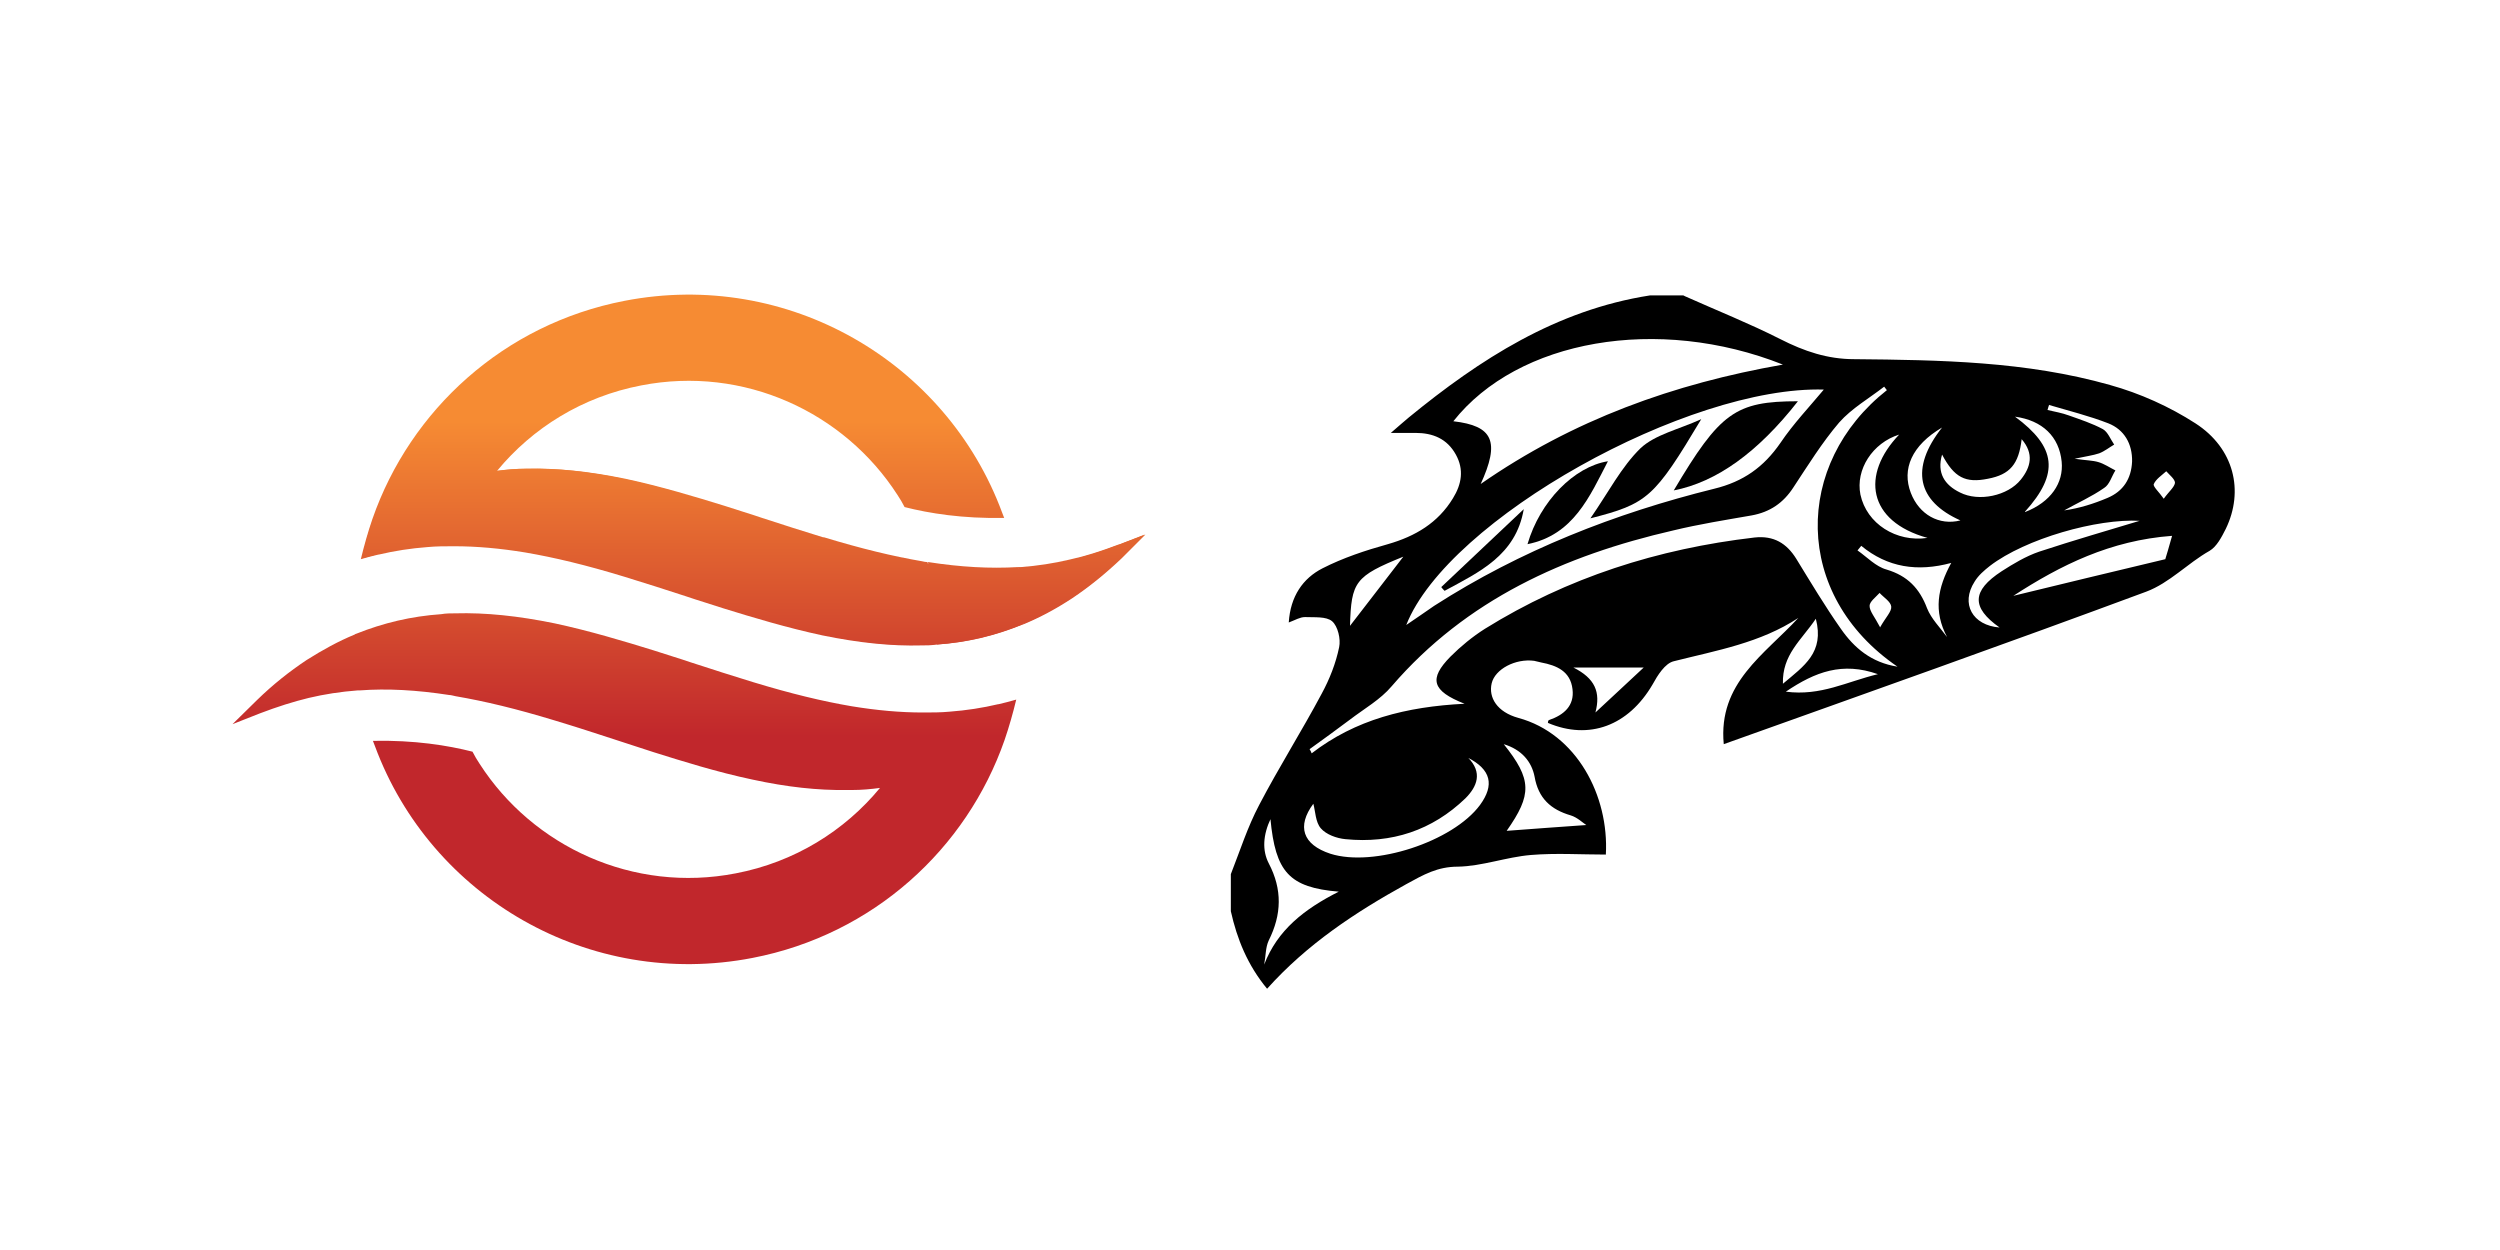 <?xml version="1.0" encoding="UTF-8"?>
<svg xmlns="http://www.w3.org/2000/svg" xmlns:xlink="http://www.w3.org/1999/xlink" version="1.1" viewBox="0 0 600 300">
  <defs>
    <style>
      .cls-1 {
        fill: url(#linear-gradient-5);
      }

      .cls-2 {
        fill: url(#linear-gradient-6);
      }

      .cls-3 {
        fill: url(#linear-gradient-4);
      }

      .cls-4 {
        fill: url(#linear-gradient-3);
      }

      .cls-5 {
        fill: url(#linear-gradient-2);
      }

      .cls-6 {
        fill: url(#linear-gradient);
      }
    </style>
    <linearGradient id="linear-gradient" x1="167.1" y1="227.3" x2="167.1" y2="101.1" gradientUnits="userSpaceOnUse">
      <stop offset=".4" stop-color="#c1272c"/>
      <stop offset="1" stop-color="#f68b33"/>
    </linearGradient>
    <linearGradient id="linear-gradient-2" x1="259.5" y1="227.3" x2="259.5" y2="101.1" xlink:href="#linear-gradient"/>
    <linearGradient id="linear-gradient-3" x1="234.2" y1="227.3" x2="234.2" y2="101.1" xlink:href="#linear-gradient"/>
    <linearGradient id="linear-gradient-4" x1="103.1" y1="227.3" x2="103.1" y2="101.1" xlink:href="#linear-gradient"/>
    <linearGradient id="linear-gradient-5" x1="149.8" y1="227.3" x2="149.8" y2="101.1" xlink:href="#linear-gradient"/>
    <linearGradient id="linear-gradient-6" x1="180.7" y1="227.3" x2="180.7" y2="101.1" xlink:href="#linear-gradient"/>
  </defs>
  <!-- Generator: Adobe Illustrator 28.7.2, SVG Export Plug-In . SVG Version: 1.2.0 Build 154)  -->
  <g>
    <g id="Logo_01:_600_x__x_600_px">
      <g>
        <g id="_x31_6a08e92-6c0e-478a-b190-4c3774b19ba8_x40_1">
          <g>
            <path class="cls-6" d="M197.7,129c-4.9-1.5-9.9-3.1-14.8-4.7-2.9-1-6-1.9-9-2.9-7.1-2.2-15.4-4.7-23.8-6.5-8.8-1.8-16.6-2.6-23.8-2.4-2.3,0-4.6.2-6.9.5-4.4,5.3-7.8,11.3-10.2,17.8,5.4,0,11.1.5,17.2,1.5,7,1.2,14.5,3,23.7,5.8,5,1.5,10.2,3.2,15.1,4.8,2.8.9,5.8,1.9,8.6,2.8,7,2.2,15.3,4.8,23.8,6.6,8.3,1.8,15.7,2.6,22.6,2.5.4,0,.9,0,1.3,0,1.1,0,2.2,0,3.2-.2.3-4.9,0-10-1-15-.3-1.6-.7-3.1-1.1-4.7-.4,0-.9-.1-1.3-.2-7-1.2-14.5-3-23.7-5.8Z"/>
            <path class="cls-5" d="M268.4,130.7c-4.2,1.6-8,2.8-11.7,3.6-3.8.9-7.7,1.5-11.7,1.8-.2,0-.5,0-.7,0,.9,4.6,1.3,9.2,1.4,13.7,3.9-1.6,7.8-3.7,11.6-6.2,4.2-2.8,8.1-6,11.9-9.6l5.7-5.7-6.4,2.4Z"/>
            <path class="cls-4" d="M222.7,135c.4,1.5.8,3.1,1.1,4.7,1,5.1,1.3,10.1,1,15,7.3-.5,14-2.1,20.6-4.8,0,0,.2,0,.3-.1,0-4.5-.5-9.1-1.4-13.7-6.7.4-13.8,0-21.5-1.2Z"/>
            <path class="cls-3" d="M102.9,131c2.1-.2,4.2-.2,6.4-.2,2.3-6.5,5.8-12.5,10.2-17.8-5.9.7-11.5,2.2-16.9,4.4-4,1.6-8,3.8-11.9,6.3-.4.2-.7.5-1.1.7-1.1,3.1-2,6.3-2.7,9.6,1.5-.4,2.9-.8,4.4-1.2,3.8-.9,7.7-1.5,11.7-1.8Z"/>
            <path class="cls-1" d="M239.6,169c-3.8.9-7.7,1.5-11.7,1.8-2.1.2-4.2.2-6.4.2-5.4,0-11-.5-17.1-1.5-7-1.2-14.5-3-23.7-5.8-4.9-1.5-9.9-3.1-14.8-4.7-2.9-1-6-1.9-9-2.9-7.1-2.2-15.4-4.7-23.8-6.5-8.8-1.8-16.6-2.6-23.8-2.4-1.1,0-2.3,0-3.4.2-7.2.5-13.9,2.1-20.4,4.7-.1,0-.3.1-.4.2-3.9,1.6-7.7,3.7-11.5,6.1-4.2,2.8-8.1,5.9-11.9,9.6l-5.9,5.8,6.6-2.6c4.2-1.6,8-2.8,11.7-3.7,3.8-.9,7.7-1.5,11.7-1.8.2,0,.3,0,.5,0,6.7-.5,13.7-.1,21.5,1.1.5,0,1,.2,1.6.3,7,1.2,14.5,3,23.7,5.8,5,1.5,10.2,3.2,15.1,4.8,2.8.9,5.8,1.9,8.6,2.8,7,2.2,15.3,4.8,23.8,6.6,8.3,1.8,15.7,2.6,22.6,2.5.4,0,.9,0,1.3,0,2.3,0,4.5-.2,6.7-.5-8.5,10.3-20.5,17.8-34.6,20.5-24.6,4.8-48.7-6.4-61.5-26.3-.6-.9-1.2-1.9-1.7-2.9-5.9-1.5-13.9-2.8-23.9-2.6.2.4.3.9.5,1.3,13.4,36.2,51.4,58.4,90.6,50.8,29-5.6,51.4-26.2,60.5-52.3,1.1-3.2,2-6.4,2.8-9.7-1.4.4-2.9.8-4.2,1.1Z"/>
            <path class="cls-2" d="M90.9,133.1c3.8-.9,7.7-1.5,11.7-1.8,2.1-.2,4.2-.2,6.4-.2,5.4,0,11,.5,17.1,1.5,7,1.2,14.5,3,23.7,5.8,4.9,1.5,9.9,3.1,14.8,4.7,2.9,1,6,1.9,9,2.9,7.1,2.2,15.4,4.7,23.8,6.5,8.8,1.8,16.6,2.6,23.8,2.4,1.1,0,2.3,0,3.4-.2,7.2-.5,13.9-2.1,20.4-4.7.1,0,.3-.1.4-.2,3.9-1.6,7.7-3.7,11.5-6.1,4.2-2.8,8.1-5.9,11.9-9.6l5.9-5.8-6.6,2.6c-4.2,1.6-8,2.8-11.7,3.7-3.8.9-7.7,1.5-11.7,1.8-.2,0-.3,0-.5,0-6.7.5-13.7.1-21.5-1.1-.5,0-1-.2-1.6-.3-7-1.2-14.5-3-23.7-5.8-5-1.5-10.2-3.2-15.1-4.8-2.8-.9-5.8-1.9-8.6-2.8-7-2.2-15.3-4.8-23.8-6.6-8.3-1.8-15.7-2.6-22.6-2.5-.4,0-.9,0-1.3,0-2.3,0-4.5.2-6.7.5,8.5-10.3,20.5-17.8,34.6-20.5,24.6-4.8,48.7,6.4,61.5,26.3.6.9,1.2,1.9,1.7,2.9,5.9,1.5,13.9,2.8,23.9,2.6-.2-.4-.3-.9-.5-1.3-13.4-36.2-51.4-58.4-90.6-50.8-29,5.6-51.4,26.2-60.5,52.3-1.1,3.2-2,6.4-2.8,9.7,1.4-.4,2.9-.8,4.2-1.1Z"/>
          </g>
        </g>
        <g id="PEMpis">
          <g>
            <path d="M404.4,71.1c7.6,3.4,15.4,6.5,22.9,10.3,5.7,2.9,11.3,4.8,17.7,4.8,20.6.2,41.3.5,61.4,6.2,7.2,2,14.3,5.2,20.5,9.2,9.3,6,11.7,16.2,7.3,25.3-1,2-2.2,4.3-3.9,5.3-5.3,3-9.6,7.7-15.2,9.8-33.4,12.4-67,24.3-101.4,36.6-1.4-14.7,9.8-21.5,17.9-30.3-9.1,6-19.6,7.8-29.9,10.4-2.1.5-3.9,3.4-5.1,5.6-5.8,9.9-15.2,13.4-25.1,9.2,0-.3.1-.7.3-.7,3.5-1.2,6.1-3.4,5.6-7.4-.5-4.3-3.8-5.7-7.5-6.4-.6-.1-1.1-.3-1.7-.4-4.5-.6-9.4,2-10.2,5.4-.8,3.4,1.3,6.9,6.4,8.3,14,3.8,21.8,18.7,21,32.8-5.9,0-12-.4-18,.1-5.9.5-11.7,2.7-17.5,2.8-4.9,0-8.2,1.9-12.4,4.2-12.3,6.8-23.8,14.4-33.4,25.1-4.7-5.7-7.2-11.9-8.7-18.6,0-3,0-5.9,0-8.9,2.2-5.6,4-11.3,6.8-16.6,4.7-9,10.2-17.7,15-26.7,1.9-3.5,3.4-7.3,4.2-11.2.4-1.9-.3-5-1.7-6.2-1.4-1.2-4.3-.9-6.5-1-1.2,0-2.3.7-3.9,1.3.4-6.3,3.4-10.6,8.1-13,4.9-2.5,10.3-4.3,15.7-5.8,6.6-1.9,12-5.1,15.6-11,2.1-3.4,2.7-6.9.7-10.5-2.1-3.8-5.5-5.2-9.7-5.2-1.6,0-3.2,0-5.9,0,2.1-1.8,3.2-2.8,4.3-3.7,17.1-14,35.4-25.8,57.9-29.3h8ZM355.3,116.2c22.3-15.5,46.4-24.1,72.6-28.7-30-11.9-63.6-6-79.1,13.6,9.5,1.1,11.3,4.8,6.5,15.2ZM452.9,93.7c-.2-.3-.5-.6-.7-.9-3.6,2.8-7.8,5.2-10.8,8.6-4.1,4.8-7.5,10.3-11,15.6-2.4,3.7-5.6,5.9-10,6.7-6.3,1.1-12.6,2.1-18.8,3.6-26.1,6-49.7,16.6-67.6,37.4-2.7,3.2-6.6,5.4-10,8-3.2,2.4-6.5,4.8-9.7,7.1.2.3.4.7.5,1,10.5-8.1,22.7-11.2,36.7-11.9-7.9-3.1-8.6-6-3.4-11.3,2.5-2.5,5.3-4.8,8.3-6.7,19.8-12.3,41.5-19.2,64.7-21.9,4.6-.5,7.7,1.4,10,5.1,3.5,5.7,6.9,11.4,10.7,16.8,3.2,4.6,7.3,8.1,13.6,9.1-25.2-17.2-25-48.7-2.5-66.4ZM437.8,93.5c-32.6-1-90.3,31.1-100.3,56.5,2.4-1.6,4.5-3.1,6.7-4.6,20.7-13.3,43.4-22.2,67.2-28.1,7-1.7,11.9-5.2,15.9-11,3.1-4.6,7-8.7,10.5-12.9ZM352.3,181.8c3.6,3.6,2.2,7-.6,9.8-8,7.7-17.7,10.9-28.8,9.8-2.1-.2-4.6-1.1-5.9-2.6-1.3-1.5-1.3-4.1-1.8-5.9-4,5.4-2.6,9.8,4.1,12,10.4,3.3,29.4-2.9,35.9-11.7,3.5-4.8,2.7-8.5-3-11.4ZM519.7,134.1c.3-.9.8-2.7,1.6-5.5-14.8,1.1-26.7,7-38.1,14.4,11.8-2.9,23.6-5.7,36.5-8.8ZM305,196.4c-1.9,4-2.1,7.7-.5,10.8,3.3,6.3,3.1,12.3,0,18.5-.8,1.7-.7,3.8-1.1,5.8,3.2-8.3,9.6-13.3,17.9-17.5-11.9-1-15.2-4.7-16.4-17.5ZM513.6,125c-10.3-.6-27.5,4.3-36,10.8-1.4,1.1-2.8,2.3-3.7,3.8-3.4,5.3-.5,10.5,6,11-6.8-4.8-6.7-8.8.5-13.5,2.8-1.8,5.8-3.6,9-4.7,8.2-2.7,16.5-5.1,24.1-7.4ZM491.8,97.1c-.1.4-.3.8-.4,1.3,1.7.4,3.5.7,5.1,1.3,2.8,1,5.6,1.9,8.2,3.3,1.2.7,1.8,2.4,2.7,3.7-1.2.7-2.3,1.6-3.6,2.1-1.5.5-3.1.7-5.9,1.3,2.8.4,4.4.4,5.7.8,1.4.4,2.7,1.3,4.1,2-.9,1.4-1.4,3.4-2.7,4.2-3,2.1-6.4,3.6-9.6,5.4,3.6-.5,7.1-1.6,10.4-3,3.8-1.6,5.7-4.6,5.9-8.7.1-4.3-1.9-7.7-5.7-9.2-4.6-1.8-9.5-3-14.2-4.4ZM380.7,198c-.8-.5-2.1-1.8-3.7-2.3-4.8-1.4-7.8-4.1-8.7-9.3-.7-3.6-3.1-6.5-7.4-7.8,6.8,8.5,6.8,12.1.7,20.8,6.1-.5,12.6-.9,19.2-1.4ZM446.7,131c-.3.4-.6.7-.9,1.1,2.3,1.6,4.4,3.9,7,4.6,5,1.5,7.9,4.5,9.7,9.3,1,2.5,3.1,4.6,4.8,6.9-3.3-6.2-2.3-11.8,1-17.8-8.1,2.2-15.3,1.1-21.6-4.1ZM466.1,109.1c-1.3,4.4.6,7.3,4.3,9.1,4.5,2.3,11.5.8,14.6-3.1,2.4-3,3.2-6.2.2-9.7-.7,6-2.8,8.5-8.1,9.5-5.4,1.1-8.1-.3-11-5.8ZM455.8,104.3c-6.4,2-10.5,8.4-9.3,14.4,1.5,7,8.6,11.5,16.1,10.4-14.4-4-16-15.2-6.8-24.8ZM466.1,102.6c-7.3,4.3-9.7,10-7.5,15.7,2,5.2,6.8,7.9,11.9,6.6-10.3-4.6-12.2-12.4-4.4-22.3ZM394.5,160.2h-16.9c5.2,2.6,6.6,5.9,5.3,10.8,3.8-3.5,7.6-7.1,11.6-10.8ZM486,122.9c6.2-2.4,9.3-7,8.8-12.1-.6-6-4.6-9.9-11.2-10.8,9.9,7.3,10.7,13.6,2.4,22.8ZM428.6,166c8.4,1.1,14.6-2.4,22.1-4.2-8.5-3-15-.6-22.1,4.2ZM336.8,133.6c-11.6,4.7-12.5,6-12.8,16.6,4.2-5.4,8.3-10.8,12.8-16.6ZM435.8,148.5c-3.5,5.2-8.1,8.6-7.9,15.6,5.1-4.3,10-7.5,7.9-15.6ZM451.2,150.6c1.4-2.5,2.8-3.8,2.7-5-.1-1.2-1.8-2.2-2.8-3.3-.9,1-2.4,2.1-2.4,3.1,0,1.3,1.2,2.6,2.5,5.1ZM519.3,119.7c1.2-1.7,2.5-2.7,2.7-3.8,0-.9-1.3-1.9-2.1-2.8-1.1,1-2.5,1.9-3,3.1-.2.6,1.3,1.9,2.4,3.5Z"/>
            <path d="M401.7,117.7c11.1-18.7,14.8-21.4,29.8-21.4q-14.4,18.4-29.8,21.4Z"/>
            <path d="M381.7,124.4c4.3-6.2,7.4-12.3,12-16.8,3.5-3.3,9.1-4.5,14.6-7-11.3,18.9-12.9,20.3-26.6,23.8Z"/>
            <path d="M385.9,110.7c-4.4,8.5-8.3,17.7-19.3,19.9,3-10.3,11.2-18.6,19.3-19.9Z"/>
            <path d="M345.9,140.9c6.6-6.2,13.2-12.5,19.8-18.7-1.9,11.1-10.7,15.1-19,19.6-.3-.3-.6-.6-.8-.9Z"/>
          </g>
        </g>
      </g>
    </g>
  </g>
</svg>